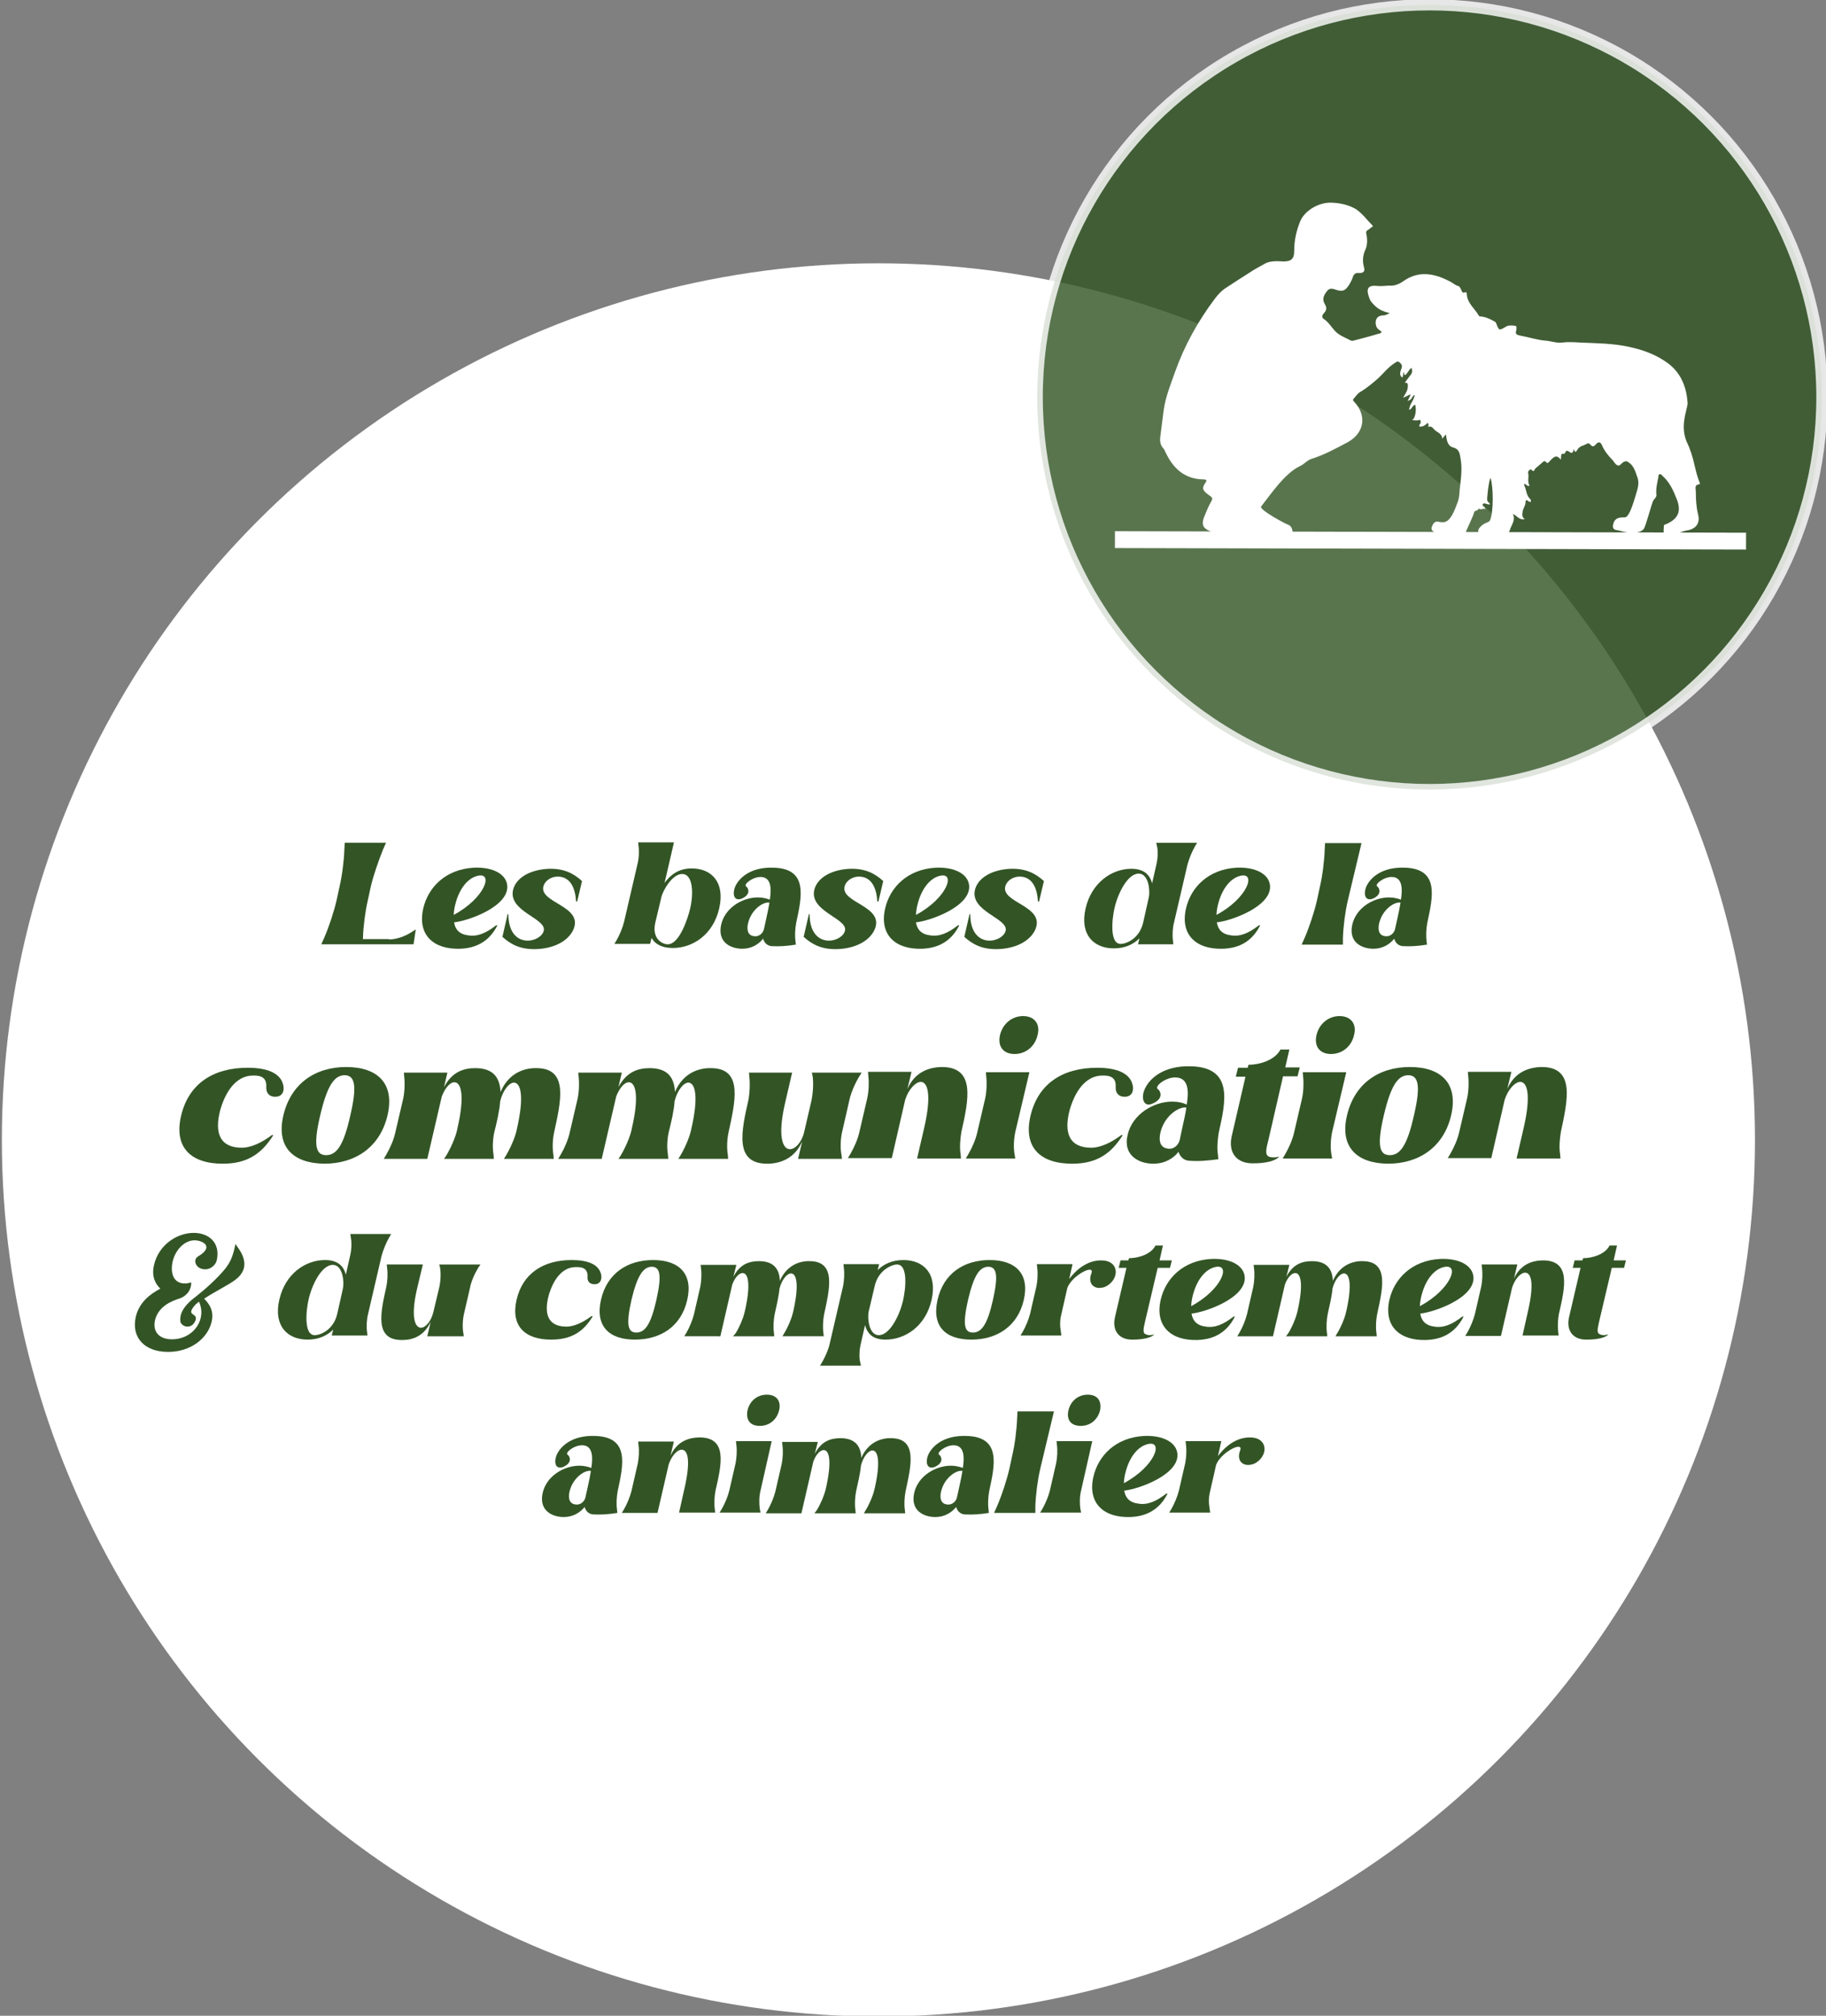 <?xml version="1.0" encoding="utf-8"?>
<!-- Generator: Adobe Illustrator 26.5.0, SVG Export Plug-In . SVG Version: 6.00 Build 0)  -->
<svg version="1.1" id="Calque_1" xmlns="http://www.w3.org/2000/svg" xmlns:xlink="http://www.w3.org/1999/xlink" x="0px" y="0px"
	 viewBox="0 0 491 542" style="enable-background:new 0 0 491 542;" xml:space="preserve">
<rect x="0" y="0" width="491" height="542" fill="#808080" stroke="none"/>
<style type="text/css">
	.st0{fill:#FFFFFF;}
	.st1{opacity:0.81;fill:#335526;stroke:#FFFFFF;stroke-width:3;stroke-miterlimit:10;enable-background:new    ;}
	.st2{fill:none;stroke:#FFFFFF;stroke-width:4.533;stroke-miterlimit:10;}
	.st3{enable-background:new    ;}
	.st4{fill:#335526;}
</style>
<circle class="st0" cx="236.2" cy="306.5" r="235.7"/>
<g>
	<ellipse class="st1" cx="384.4" cy="106.8" rx="105.5" ry="105.5"/>
	<g>
		<g>
			<path class="st0" d="M453.5,118.7c-1.7-4.2,0-8,0.3-10.2c0-0.3-0.1-0.6-0.1-1c-0.4-4-2-7.5-5.3-9.9c-3-2.2-6.5-3.5-10.2-4.3
				c-4.4-1-8.9-1-13.4-1.2c-1.6-0.1-3.2-0.2-4.7,0c-1.6,0.2-3-0.4-4.5-0.5c-2.4-0.2-4.7-1-7-1.4c-0.8-0.2-1.2-0.4-0.9-1.3
				c0.1-0.5,0.2-1.3-0.3-1.3c-0.8-0.1-1.8-0.2-2.4,0.2c-1.9,1.1-1.9,1.2-2.7-0.9c-0.1-0.3-0.3-0.4-0.5-0.5c-1.1-0.6-2.3-1.2-3.6-1.3
				c-0.3,0-0.5-0.1-0.6-0.3c-1.1-1.9-3.1-3.3-3.2-5.8c0-0.3-0.1-0.5-0.5-0.4c-0.7,0.3-0.8-0.2-1-0.7c-0.2-0.4-0.4-0.9-0.8-1
				c-0.8-0.2-1.4-0.8-2-1.1c-4.3-2.3-8.6-3.2-12.9-0.1c-1,0.7-2.3,1.2-3.5,1.1c-1.1,0-2.1,0.2-3.2,0.1c-3.2-0.4-3.1,1.2-2.2,3.5
				c0.3,0.8,1,1.4,1.6,2c1,0.9,2.2,1.4,3.8,1.8c-0.7,0.3-1.1,0.6-1.7,0.6c-1.6,0-2.4,1.1-2,2.7c0.2,0.9,0.9,1.2,1.5,1.7
				c-0.1,0.4-0.5,0.5-0.7,0.5c-2.3,0.7-4.6,1.3-6.9,1.9c-0.3,0.1-0.6,0-0.8-0.1c-1.5-0.8-3.1-1.3-4.3-2.7c-0.9-1-1.6-2.2-2.8-3
				c-0.7-0.4-0.5-1.1,0-1.6c0.7-0.7,0.8-1.5,0.3-2.3c-0.7-1.2-0.6-2,0.2-3.2c0.7-1,1.1-1.3,2.4-0.9c2.2,0.8,2.9,0.4,4.1-1.6
				c0.3-0.6,0.6-1.1,0.8-1.8c0.2-0.6,0.7-1.1,1.5-1c1.2,0.1,1.8-0.4,1.5-1.4c-0.5-1.8-0.4-3.3,0.4-5c0.5-1.2,0.5-2.7,0.2-4.1
				c-0.1-0.5-0.1-0.8,0.5-1.1l1.3-1c-1.4-1.4-3.3-4-5.2-4.9c-1.8-0.9-3.7-1.3-5.8-1.4c-3.7-0.2-7.3,2.2-8.5,4.8
				c-1.1,2.6-1.7,5.3-1.7,8.2c0,2.1-0.8,2.8-2.9,2.8c-1.7-0.1-3.6-0.2-5,0.6c-1.4,0.8-2.8,1.5-4.1,2.4c-2.1,1.3-4.2,2.7-6.2,4
				c-1.3,0.8-2.3,1.9-3.2,3.1c-4.5,6-8.1,12.5-10.6,19.5c-1.2,3.4-2.6,6.8-3.1,10.4c-0.3,2.4-0.6,4.7-0.9,7.1
				c-0.2,1.5,0.1,2.4,1,3.4c0.2,0.3,0.3,0.7,0.5,1c2,4.2,5.1,7,10,7.1c1.2,0,1,0.4,0.5,1.1c-0.8,1.2-0.6,1.8,0.5,2.7
				c0.3,0.2,0.5,0.4,0.8,0.6c0.6,0.4,0.9,0.7,0.4,1.5c-0.8,1.4-1.4,2.9-2,4.4c-0.6,1.8-0.3,2.7,1.4,3.5c3,1.5,7.1-0.1,10.3,0.6
				c3.6,0.7,7.2,1.2,10.8,0.7c1.3-0.2,1.6-0.7,1.2-1.8c-0.2-0.6-0.6-1-1.2-1.2c-0.7-0.2-7.7-4-7.1-4.8c2.6-3.3,6.4-9,10.5-10.9
				c1.1-0.5,1.8-1.5,3-1.9c3.5-1.1,6.6-2.8,9.8-4.5c4.5-2.5,5.2-7.2,1.7-10.9c-0.3-0.3-0.4-0.5-0.1-0.8c0.6-0.7,1.1-1.5,1.9-1.9
				c1.7-1,3.2-2.3,4.7-3.6c1.4-1.3,2.6-2.9,4.3-4c0.5-0.3,0.9-0.8,1.5-0.2c0.6,0.5,0.7,1,0.4,1.7c-0.3,0.8-0.6,1.6,0.2,2.3
				c0.5-0.4,0.1-1,0.5-1.4c0.2,0.2-0.1,0.6,0.2,0.7c0.3,0.1,0.4-0.2,0.6-0.4c0.4-0.5,0.7-1.1,1.2-1.5c0.5,1,0.1,1.6-0.5,2.3
				c-2.7,3.6,0,0-0.5,3.2c-0.1,0.8-0.8,1.8-1.2,2.5c-0.1,0.2,2-1,2-0.8c-0.1,0.4-0.8,1.7-0.8,1.7s0.7-0.2,1-0.6
				c0.3-0.3,0.3-0.8,0.9-1c-0.2,1.5-1.4,2.5-1.5,4c0.8-0.2,0.7-1,1.6-1.4c0.5,1.3,0,4.1-0.9,4.1c0,0,1.4,0.3,2.1,0
				c0.2-0.1,0.4,0.4,0.3,0.8c-0.1,0.3-0.5,0.6-0.3,1c0.9,0.1,1.6-0.4,2.2-1c0.4,0.4,0.1,1.1,0.1,1.1s0.8-0.4,1.4,0.4
				c0.2,0.3,1,0.9,1,0.9s1.5,0.7,1.4,1.9c0.4-0.5,0.6-0.8,1-1.2c0.2,1.5,0.4,3.1,1.9,3.5c1.6,0.4,1.8,1.5,2,2.8
				c0.5,2.6,0.2,5.1-0.1,7.6c-0.2,1.4-0.1,2.8-0.6,4.2c-0.8,2.1-2,5.8-4.2,5.5c-0.3,0-0.6,0-0.9-0.1c-1.2-0.3-1.6,0.6-1.9,1.4
				c-0.3,0.9,0.4,1.2,1,1.6c2.2,1.2,4.5,0.9,6.9,0.8c0.4,0,1-0.3,1.1-0.7c0.3-0.9,2.2-4.7,2.4-5.7c0.1-0.5,1.1-0.3,1.2-1
				c0.6,0.6,1.2-0.2,1.8,0.2c0-0.7-1-0.8-0.7-1.3s0.9-0.1,1.4,0c1.3,0.2-0.1-0.5-0.2-1.1c-0.1-0.4,0.4-5.3,0.9-6
				c0.8,2.5,0.8,9.1-0.1,11.3c-0.2,0.5-0.7,0.6-1.1,0.8c-0.8,0.3-1.4,0.8-1.9,1.5s-0.1,2.1,0.7,2c1.9-0.1,3.7-0.1,5.5-0.1
				c1,0,1.7-0.5,2.1-1.5c0.4-1.4,1.6-2.6,0.8-4.3c1.2,0.5,1.7,1.7,3.2,1.4c-0.8-0.6-0.7-1.2-0.6-1.9c0.1-1,0.8-1.7,0.8-2.6
				c0-0.2,0.1-0.6,0.1-0.6s0.5,0,0.6,0.2c0.2,0.2,0.7,0.3,0.7,0.3s0.1-0.6-0.1-0.8c-1.2-1-1-2.6-1.7-3.8c0,0,0.1-0.2,0.1-0.3
				c0.5,0,0.7,0.8,1.4,0.5c-0.7-1.1-0.1-2.3-0.4-3.5c-0.1-0.5,0.7-1,0.8-0.9c0.9,1.1,0.9-0.2,1.3-0.4c0.7-0.5,1.3-1.1,1.9-1.6
				c0.2-0.2,0.5-0.3,0.7-0.1c0.5,0.8,0.9,0.1,1.1-0.1c0.7-0.7,1.7-2.1,2.9-0.5c0.2,0.3,0.1-1.1,0.3-1.4c0.3-0.3,0.7,0.2,0.9-0.3
				c0.8-1.9,1.8,1.6,2.4-1.1c0.2,0.8,0.4,1.1,0.9,0.3c0.3-0.6,1-1.1,1.6-1.2c0.6-0.2,1.4-1,1.9-0.3c0.7,0.9,1.1,0.4,1.6-0.1
				c0.5-0.6,1.1-0.7,1.5,0.2c0.7,1.6,1.7,2.9,3,4.2c1.7,2.6,2,0.8,2.9,0.4c0.6-0.3,0.9-0.2,1.3,0.1c1.4,0.9,1.8,2.4,2.3,3.8
				c0.5,1.2,0.4,2.5,0,3.8c-0.4,1.2-1.9,7.3-3.3,7.2c-0.6,0-1.2,0-1.8,0.2c-1,0.4-1.3,1.2-1.4,2.2c0,0.9,0.7,1,1.4,1.1
				c1,0.2,2,0.6,3,0.6c1.4,0,2.9,0.2,3.9-1c0.6-0.8,2.1-6.9,2.6-7.7c0.3-0.4,0.8-0.8,0.8-1.4c-0.2-1.6,0.2-3.2,0.5-4.7
				c0.1-0.3-0.1-0.8,0.4-0.9c0.3-0.1,0.6,0.3,0.8,0.5c1.9,1.7,2.9,4,3.8,6.3c1.2,3.1,0.4,5.1-2.6,6.5c-0.1,0.1-0.3,0.1-0.5,0.2
				c-0.2,0.1-0.4,0.1-0.4,0.4c0,0.3-0.2,2.3,0.1,2.4c1.9,0.8,4.2-0.9,6.2-1.2c2.4-0.4,3.5-2,2.9-4.3c-0.5-2-0.6-4.1-0.6-6.1
				c0-0.8-0.5-1.8,0.9-2c0.1,0,0.2-0.2,0.2-0.3C455.6,126.5,455.7,123.2,453.5,118.7z"/>
		</g>
		<line class="st2" x1="299.8" y1="145.1" x2="469.5" y2="145.5"/>
	</g>
</g>
<g class="st3">
	<path class="st4" d="M104.6,252.6c1.9,0,4.3-0.8,6.1-2l1.1-0.7l-0.6,4H86.4l0.8-1.8c1.3-3,2.6-7,3.3-10l0.8-3.7c0.7-3,1.2-7,1.3-10
		l0.1-1.8h11.1l-0.8,1.8c-1.2,3-2.6,7-3.3,10l-0.8,3.7c-0.7,3-1.2,7-1.3,10l0,0.4H104.6z"/>
	<path class="st4" d="M133.8,248.7c-2.4,4.9-6.4,6.3-10.2,6.4c-7,0.2-11.4-3.7-9.8-10.8c1.3-5.7,6-10.6,13.7-11
		c5-0.2,8.6,1.7,8.9,4.8c0.5,5.6-10.4,9.5-14.3,9.9c0.3,1.9,1.4,3.2,3.8,3.5c2.5,0.4,4.8-0.6,7.5-2.7H133.8z M128.4,235.5
		c-2.9,0.7-5.3,4-6.2,8.7c-0.1,0.6-0.2,1.3-0.2,1.8C130.4,241.5,132.8,234.4,128.4,235.5z"/>
	<path class="st4" d="M138,239.1c0.9-3.2,4.7-5.3,9.6-5.5c4-0.1,6.6,1.2,8.9,3.3l-1.3,5.5h-0.3c-0.2-3.6-1.5-6.6-4.8-6.7
		c-2.3,0-3.7,1.4-4,2.7c-1,4.4,10.8,5.2,8.1,11.5c-1.4,3.2-5.4,5.2-10.2,5.3c-4,0.1-6.6-1.2-8.9-3.3l1.4-6.1h0.2
		c0,4.4,1.9,6.8,4.7,7.1c2.3,0.2,4.4-1.1,4.8-2.6C147.1,246.9,136.4,245.1,138,239.1z"/>
	<path class="st4" d="M181.2,226.6l-2.5,10.8c1.6-2.2,3.8-3.9,7.3-3.9c5.3,0,9,3.7,7.4,10.7c-1.6,7.1-7.1,10.7-12.5,10.7
		c-3,0-4.8-1.1-5.7-2.7l-0.4,1.6h-9.6l0.6-1c0.8-1.4,1.6-3.3,2-4.9l3.6-15.5c0.4-1.5,0.5-3.5,0.3-4.9l-0.1-1H181.2z M176.2,248.1
		c-1,4.4,2,5.8,3.3,5.8c3.1,0.1,5.4-6.7,6.1-9.7c0.9-3.9,0.8-9.2-2.2-9.2c-2.7,0-5.3,4.7-5.6,6.4L176.2,248.1z"/>
	<path class="st4" d="M207.5,254.4c-1.2-0.1-2-0.9-2.3-2c-1.2,1.5-3.1,2.7-5.6,2.7c-3.1,0-6.7-1.7-5.7-6.4c1-4.6,5.7-7.4,9.9-7.4
		c1.3,0,2.4,0.3,3.2,0.6c0.4-2.5,0.6-6.1-2.5-6.1c-2.2,0-4.8,2.1-3.8,2.6c0.5,0.4,1.2,1.9-0.8,3c-0.5,0.3-0.9,0.4-1.3,0.4
		c-1.3,0-1.6-1.5-1-3.2c1-2.5,4.2-5.5,10.3-5.3c9.5,0.2,7.7,7.8,6.2,14.8c-0.3,1.5-0.4,3.5-0.2,4.9l0.1,1
		C211.4,254.4,209.6,254.5,207.5,254.4z M205.4,249.9l0.6-2.7c0.4-1.8,0.7-3.3,0.9-4.5c-1.6-0.3-4.6,1.7-5.6,5
		c-0.5,1.5-0.6,3.7,1.3,4C204,252,205.1,251,205.4,249.9z"/>
	<path class="st4" d="M219,239.1c0.9-3.2,4.7-5.3,9.6-5.5c4-0.1,6.6,1.2,8.9,3.3l-1.3,5.5h-0.3c-0.2-3.6-1.5-6.6-4.8-6.7
		c-2.3,0-3.7,1.4-4,2.7c-1,4.4,10.8,5.2,8.1,11.5c-1.4,3.2-5.4,5.2-10.2,5.3c-4,0.1-6.6-1.2-8.9-3.3l1.4-6.1h0.2
		c0,4.4,1.9,6.8,4.7,7.1c2.3,0.2,4.4-1.1,4.8-2.6C228.1,246.9,217.4,245.1,219,239.1z"/>
	<path class="st4" d="M258,248.7c-2.4,4.9-6.4,6.3-10.2,6.4c-7,0.2-11.4-3.7-9.8-10.8c1.3-5.7,6-10.6,13.7-11c5-0.2,8.6,1.7,8.9,4.8
		c0.5,5.6-10.4,9.5-14.3,9.9c0.3,1.9,1.4,3.2,3.8,3.5c2.5,0.4,4.8-0.6,7.5-2.7H258z M252.7,235.5c-2.9,0.7-5.3,4-6.2,8.7
		c-0.1,0.6-0.2,1.3-0.2,1.8C254.7,241.5,257.1,234.4,252.7,235.5z"/>
	<path class="st4" d="M262.2,239.1c0.9-3.2,4.7-5.3,9.6-5.5c4-0.1,6.6,1.2,8.9,3.3l-1.3,5.5h-0.3c-0.2-3.6-1.5-6.6-4.8-6.7
		c-2.3,0-3.7,1.4-4,2.7c-1,4.4,10.8,5.2,8.1,11.5c-1.4,3.2-5.4,5.2-10.2,5.3c-4,0.1-6.6-1.2-8.9-3.3l1.4-6.1h0.2
		c0,4.4,1.9,6.8,4.7,7.1c2.3,0.2,4.4-1.1,4.8-2.6C271.3,246.9,260.6,245.1,262.2,239.1z"/>
	<path class="st4" d="M310.9,226.6h11l-0.6,1c-0.8,1.4-1.6,3.4-2,4.9l-3.6,15.5c-0.4,1.5-0.5,3.5-0.3,4.9l0.1,1H306l0.4-1.6
		c-1.6,1.6-3.9,2.7-6.9,2.7c-5.4,0-9.2-3.7-7.6-10.7s7.1-10.7,12.3-10.7c3.5,0,5,1.7,5.6,3.9l1.2-5.3c0.3-1.3,0.4-3,0.2-4.2
		L310.9,226.6z M308.9,241.3c0.4-1.7,0-6.4-2.7-6.4c-3,0-5.6,5.3-6.5,9.2c-0.7,3-1.4,9.8,1.7,9.7c1.3,0,5-1.3,6-5.8L308.9,241.3z"/>
	<path class="st4" d="M338.9,248.7c-2.4,4.9-6.3,6.3-10.2,6.4c-7,0.2-11.4-3.7-9.8-10.8c1.3-5.7,6-10.6,13.7-11
		c5-0.2,8.6,1.7,8.9,4.8c0.5,5.6-10.4,9.5-14.3,9.9c0.3,1.9,1.4,3.2,3.8,3.5c2.5,0.4,4.8-0.6,7.5-2.7H338.9z M333.5,235.5
		c-2.9,0.7-5.3,4-6.2,8.7c-0.1,0.6-0.2,1.3-0.2,1.8C335.5,241.5,337.9,234.4,333.5,235.5z"/>
	<path class="st4" d="M362.4,242.2c-0.7,3-1.2,7-1.3,10l0,1.8h-11.1l0.8-1.8c1.3-3,2.6-7,3.3-10l0.8-3.7c0.7-3,1.2-7,1.3-10l0.1-1.8
		h9.8L362.4,242.2z"/>
	<path class="st4" d="M377.2,254.4c-1.2-0.1-2-0.9-2.3-2c-1.2,1.5-3.1,2.7-5.6,2.7c-3.1,0-6.7-1.7-5.7-6.4c1-4.6,5.7-7.4,9.9-7.4
		c1.3,0,2.4,0.3,3.2,0.6c0.4-2.5,0.6-6.1-2.5-6.1c-2.2,0-4.8,2.1-3.8,2.6c0.5,0.4,1.2,1.9-0.8,3c-0.5,0.3-0.9,0.4-1.3,0.4
		c-1.3,0-1.6-1.5-1-3.2c1-2.5,4.2-5.5,10.3-5.3c9.5,0.2,7.7,7.8,6.2,14.8c-0.3,1.5-0.4,3.5-0.2,4.9l0.1,1
		C381.1,254.4,379.3,254.5,377.2,254.4z M375.1,249.9l0.6-2.7c0.4-1.8,0.7-3.3,0.9-4.5c-1.6-0.3-4.6,1.7-5.6,5
		c-0.5,1.5-0.6,3.7,1.3,4C373.7,252,374.8,251,375.1,249.9z"/>
</g>
<g class="st3">
	<path class="st4" d="M68,289.2c-3.7,0-6.9,3-8.7,9c-1.8,6.5-0.1,10.4,5.7,10.4c0.6,0,3.6,0,8.1-3.4h0.4c-3.1,5-7,7.7-13.6,7.7
		c-8.6,0-13.2-4.4-11.2-12.9c2-8.5,8.5-12.9,17.9-12.9c5.4,0,8.5,1.5,9.4,4.1c0.6,1.6,0.3,3.7-2,3.7c-1.4,0-2.5-0.8-2.4-2.7
		C71.8,289,68.9,289.2,68,289.2z"/>
	<path class="st4" d="M76.2,299.9c2-8.5,8.5-13,16.9-13c8.4,0,13.1,4.4,11.1,13c-2,8.5-8.6,13-17,13
		C78.8,312.8,74.2,308.4,76.2,299.9z M86.1,299.9c-1.9,8.1-1.2,10.7,1.6,10.7c2.8,0,4.7-2.6,6.5-10.7c1.9-8.1,1.2-10.8-1.6-10.8
		C89.9,289.2,88,291.8,86.1,299.9z"/>
	<path class="st4" d="M120,310.7c1.2-2,2.4-4.7,2.9-6.8l0.1-0.5c2.1-9.1,0.9-12.4-0.8-12.4c-1.2,0-2.5,1.5-3.4,3.8l-3.9,16.8h-11.7
		l0.7-1.2c1-1.7,2-4,2.4-5.9l2.1-9c0.4-1.8,0.5-4.2,0.3-5.9l-0.1-1.2h11.7l-0.9,3.9c2.2-4.2,5.4-5.1,8.4-5.1c5,0,6.6,2.7,6.8,6.4
		c2.3-5.4,6.8-6.5,9.8-6.4c8.7,0.1,6.3,9.3,4.6,17.3c-0.4,1.8-0.5,4.2-0.2,5.9l0.1,1.2h-13.4l0.5-0.8c1.2-2,2.4-4.7,2.9-6.8l0.1-0.5
		c2.1-9.1,0.9-12.4-0.8-12.4c-1.3,0-3,2.1-3.7,5c-0.2,2.7-0.9,5.6-1.6,8.4c-0.4,1.8-0.5,4.2-0.2,5.9l0.1,1.2h-13.4L120,310.7z"/>
	<path class="st4" d="M166.9,310.7c1.2-2,2.4-4.7,2.9-6.8l0.1-0.5c2.1-9.1,0.9-12.4-0.8-12.4c-1.2,0-2.5,1.5-3.4,3.8l-3.9,16.8
		h-11.7l0.7-1.2c1-1.7,2-4,2.4-5.9l2.1-9c0.4-1.8,0.5-4.2,0.3-5.9l-0.1-1.2h11.7l-0.9,3.9c2.2-4.2,5.4-5.1,8.4-5.1
		c5,0,6.6,2.7,6.8,6.4c2.3-5.4,6.8-6.5,9.8-6.4c8.7,0.1,6.3,9.3,4.6,17.3c-0.4,1.8-0.5,4.2-0.2,5.9l0.1,1.2h-13.4l0.5-0.8
		c1.2-2,2.4-4.7,2.9-6.8l0.1-0.5c2.1-9.1,0.9-12.4-0.8-12.4c-1.3,0-3,2.1-3.7,5c-0.2,2.7-0.9,5.6-1.6,8.4c-0.4,1.8-0.5,4.2-0.2,5.9
		l0.1,1.2h-13.4L166.9,310.7z"/>
	<path class="st4" d="M231.2,289.2c-1.2,1.9-2.4,4.6-2.8,6.6l-1.9,8.3c-0.5,2-0.6,4.7-0.2,6.6l0.1,0.9h-11.8l1.1-4.7
		c-2,4.6-5.8,5.9-9.1,6c-9.4,0.2-7.2-8.9-5.3-17.4c0.3-1.8,0.4-4.1,0.2-5.9l-0.1-1.2H213l-1.9,8.2c-2.1,9.1-0.6,12.4,1.3,12.4
		c1.5,0,3.3-2,3.9-4.9l1.9-8.2c0.4-2,0.6-4.7,0.3-6.6l-0.2-0.9h13.4L231.2,289.2z"/>
	<path class="st4" d="M258.5,304.4c-0.3,1.8-0.5,4.2-0.2,5.9l0.1,1.2h-11.8l1.9-8.2c2.1-9.1,0.9-12.4-0.9-12.4c-1.4,0-3.3,2-4.2,4.8
		l-3.6,15.7H228l0.7-1.2c1-1.7,2-4,2.4-5.9l2.1-9c0.4-1.8,0.5-4.2,0.3-5.9l-0.1-1.2h11.7l-1.1,4.6c2-4.6,5.8-5.8,9.1-5.9
		C262.5,286.8,260.4,295.9,258.5,304.4z"/>
	<path class="st4" d="M273,304.4c-0.4,1.9-0.5,4.2-0.2,5.9l0.2,1.2h-13.3l0.7-1.2c1-1.7,2-4,2.4-5.9l2.1-9c0.4-1.8,0.5-4.2,0.3-5.9
		l-0.1-1.2h11.7L273,304.4z M268.9,278.3c0.7-3,3.2-5.1,6.2-5.1s4.7,2.1,3.9,5.1c-0.7,3.1-3.2,5.1-6.2,5.1S268.2,281.4,268.9,278.3z
		"/>
	<path class="st4" d="M296.4,289.2c-3.7,0-6.9,3-8.7,9c-1.8,6.5-0.1,10.4,5.7,10.4c0.6,0,3.6,0,8.1-3.4h0.4c-3.1,5-7,7.7-13.6,7.7
		c-8.6,0-13.2-4.4-11.2-12.9c2-8.5,8.5-12.9,17.9-12.9c5.4,0,8.5,1.5,9.4,4.1c0.6,1.6,0.3,3.7-2,3.7c-1.4,0-2.5-0.8-2.4-2.7
		C300.2,289,297.3,289.2,296.4,289.2z"/>
	<path class="st4" d="M319.7,312.1c-1.4-0.1-2.4-1.1-2.8-2.4c-1.4,1.8-3.7,3.2-6.8,3.2c-3.7,0-8.2-2.1-6.9-7.7c1.2-5.5,6.9-9,12-9
		c1.6,0,2.9,0.3,3.9,0.8c0.5-3,0.8-7.3-3.1-7.3c-2.7,0-5.8,2.5-4.6,3.2c0.6,0.4,1.5,2.3-1,3.6c-0.6,0.3-1.1,0.5-1.5,0.5
		c-1.5,0-2-1.9-1.2-3.9c1.2-3,5-6.6,12.5-6.4c11.5,0.3,9.4,9.4,7.5,17.9c-0.3,1.8-0.5,4.2-0.2,5.9l0.1,1.2
		C324.5,312.1,322.3,312.3,319.7,312.1z M317.2,306.6l0.7-3.3c0.5-2.2,0.9-4,1.1-5.5c-2-0.3-5.6,2.1-6.8,6.1
		c-0.6,1.9-0.7,4.5,1.6,4.9C315.5,309.2,316.8,308,317.2,306.6z"/>
	<path class="st4" d="M336.8,312.8c-4.3,0-6.6-2.9-5.6-7.3l3.7-16h-2.6l0.6-2.4h2.6l0.2-0.8c2.9,0,7.1-1.2,8.6-4.1h2.4l-1.1,4.8h3.9
		l-0.6,2.4h-3.9l-3.9,17c-0.3,1.3-1.1,3.7-0.2,4.4c0.3,0.3,1,0.4,1.6,0.4c0.5,0,1.1-0.1,1.5-0.2
		C342.3,312.8,337.9,312.8,336.8,312.8z"/>
	<path class="st4" d="M358.2,304.4c-0.4,1.9-0.5,4.2-0.2,5.9l0.2,1.2h-13.3l0.7-1.2c1-1.7,2-4,2.4-5.9l2.1-9
		c0.4-1.8,0.5-4.2,0.3-5.9l-0.1-1.2h11.7L358.2,304.4z M354,278.3c0.7-3,3.2-5.1,6.2-5.1s4.7,2.1,3.9,5.1c-0.7,3.1-3.2,5.1-6.2,5.1
		S353.3,281.4,354,278.3z"/>
	<path class="st4" d="M362.2,299.9c2-8.5,8.5-13,16.9-13c8.4,0,13.1,4.4,11.1,13c-2,8.5-8.6,13-17,13
		C364.8,312.8,360.2,308.4,362.2,299.9z M372.1,299.9c-1.9,8.1-1.2,10.7,1.6,10.7c2.8,0,4.7-2.6,6.5-10.7c1.9-8.1,1.2-10.8-1.6-10.8
		C375.9,289.2,374,291.8,372.1,299.9z"/>
	<path class="st4" d="M419.7,304.4c-0.3,1.8-0.5,4.2-0.2,5.9l0.1,1.2h-11.8l1.9-8.2c2.1-9.1,0.9-12.4-0.9-12.4c-1.4,0-3.3,2-4.2,4.8
		l-3.6,15.7h-11.7l0.7-1.2c1-1.7,2-4,2.4-5.9l2.1-9c0.4-1.8,0.5-4.2,0.3-5.9l-0.1-1.2h11.7l-1.1,4.6c2-4.6,5.8-5.8,9.1-5.9
		C423.7,286.8,421.5,295.9,419.7,304.4z"/>
</g>
<g class="st3">
	<path class="st4" d="M41.7,354.9c-0.8,3.4,1.4,5.4,5,5.2c5.7-0.3,8.9-5.7,6.8-10.1c-0.8,0.6-1.4,1.2-1.8,1.9
		c-1.2,1.9,1.7,1.2,0.8,3.3c-0.5,1.1-1.3,1.5-2.1,1.5c-0.9,0-1.7-0.6-1.9-1.3c-0.2-1.7,0.3-3.9,4.2-6.8c2.2-1.7,5.8-4.9,7.8-7.4
		c1.1-1.4,2.1-2.9,2.8-6.7c0.8,1.2,5,5.8,0,9.6c-1.8,1.4-5.6,3.2-8.4,5.1c1.5,1.5,2.8,3.5,1.9,6.6c-1.2,4.2-5.6,7.7-11.6,7.7
		c-6.5,0-9.9-4-8.7-9.4c0.9-3.8,3.6-6,6.6-7.6c-1.3-1.3-2.4-3.2-1.7-6.3c1.2-5.4,6.1-8.7,10.7-8.7c4,0,7.2,2.6,6.2,7.3
		c-0.3,1.4-1.7,2.5-3.1,2.5c-2.6,0-3.5-2.6-1.9-3.5c4.4-2.6,1.2-4.3-1-4.3c-2.7,0-5.2,2.6-5.9,5.8c-0.6,2.8,0.1,5.8,3.3,5.8
		c0.5,0,1.1-0.1,1.7-0.3v0.1c0.1,1.8-1.1,3.5-3,4.2C45.8,349.9,42.6,351.4,41.7,354.9z"/>
	<path class="st4" d="M94.2,331.8h11l-0.6,1c-0.8,1.4-1.6,3.4-2,4.9L99,353.2c-0.4,1.5-0.5,3.5-0.3,4.9l0.1,1h-9.6l0.4-1.6
		c-1.6,1.6-3.9,2.7-6.9,2.7c-5.4,0-9.2-3.7-7.6-10.7c1.6-7.1,7.1-10.7,12.3-10.7c3.5,0,5,1.7,5.6,3.9l1.2-5.3c0.3-1.3,0.4-3,0.2-4.2
		L94.2,331.8z M92.2,346.5c0.4-1.7,0-6.4-2.7-6.4c-3,0-5.6,5.3-6.5,9.2c-0.7,3-1.4,9.8,1.7,9.7c1.3,0,5-1.3,6-5.8L92.2,346.5z"/>
	<path class="st4" d="M128.7,340.7c-1,1.6-2,3.8-2.3,5.5l-1.6,6.9c-0.4,1.7-0.5,3.8-0.2,5.4l0.1,0.8h-9.8l0.9-3.9
		c-1.7,3.8-4.8,4.9-7.5,4.9c-7.7,0.2-6-7.3-4.4-14.4c0.3-1.5,0.4-3.4,0.2-4.9l-0.1-1h9.7l-1.6,6.7c-1.7,7.5-0.5,10.3,1.1,10.3
		c1.2,0,2.7-1.7,3.3-4.1l1.6-6.7c0.4-1.7,0.5-3.9,0.2-5.5l-0.2-0.7h11.1L128.7,340.7z"/>
	<path class="st4" d="M154.8,340.7c-3.1,0-5.7,2.5-7.2,7.4c-1.5,5.4-0.1,8.6,4.7,8.6c0.5,0,3,0,6.7-2.8h0.4
		c-2.5,4.2-5.8,6.3-11.2,6.3c-7.1,0-10.9-3.7-9.3-10.7c1.6-7,7.1-10.7,14.8-10.7c4.5,0,7,1.2,7.8,3.4c0.5,1.3,0.2,3.1-1.6,3.1
		c-1.2,0-2.1-0.6-1.9-2.2C158,340.5,155.6,340.7,154.8,340.7z"/>
	<path class="st4" d="M161.6,349.5c1.6-7.1,7.1-10.7,14-10.7c7,0,10.8,3.7,9.2,10.7c-1.6,7.1-7.1,10.7-14.1,10.7
		C163.8,360.2,160,356.6,161.6,349.5z M169.8,349.5c-1.5,6.7-1,8.8,1.3,8.8c2.3,0,3.9-2.1,5.4-8.8c1.5-6.7,1-8.9-1.3-8.9
		C173,340.7,171.4,342.8,169.8,349.5z"/>
	<path class="st4" d="M197.8,358.5c1-1.6,2-3.9,2.4-5.6l0.1-0.4c1.7-7.5,0.8-10.2-0.6-10.2c-1,0-2.1,1.2-2.8,3.1l-3.2,13.9H184
		l0.6-1c0.8-1.4,1.6-3.3,2-4.9l1.7-7.4c0.3-1.5,0.4-3.5,0.2-4.9l-0.1-1h9.6l-0.8,3.2c1.8-3.5,4.4-4.2,6.9-4.2c4.1,0,5.5,2.3,5.6,5.3
		c1.9-4.4,5.6-5.4,8.1-5.3c7.2,0.1,5.2,7.7,3.8,14.3c-0.3,1.5-0.4,3.5-0.2,4.9l0.1,1h-11.1l0.4-0.7c1-1.6,2-3.9,2.4-5.6l0.1-0.4
		c1.7-7.5,0.8-10.2-0.6-10.2c-1.1,0-2.5,1.7-3.1,4.1c-0.2,2.2-0.8,4.6-1.3,6.9c-0.3,1.5-0.4,3.5-0.2,4.9l0.1,1h-11.1L197.8,358.5z"
		/>
	<path class="st4" d="M231.5,367.2h-11l0.6-1c0.8-1.4,1.7-3.4,2-4.9l3.6-15.5c0.3-1.5,0.4-3.5,0.2-4.9l-0.1-1h9.6l-0.4,1.6
		c1.6-1.6,3.9-2.7,6.9-2.7c5.4,0,9.2,3.6,7.6,10.7c-1.6,7.1-7.1,10.7-12.4,10.7c-3.5,0-4.9-1.7-5.5-3.9l-1.2,5.3
		c-0.3,1.3-0.4,3-0.2,4.2L231.5,367.2z M233.6,352.6c-0.4,1.7,0,6.4,2.7,6.4c3,0,5.6-5.4,6.5-9.2c0.7-3,1.5-9.8-1.6-9.8
		c-1.3,0-5,1.4-6,5.8L233.6,352.6z"/>
	<path class="st4" d="M252.1,349.5c1.6-7.1,7.1-10.7,14-10.7c7,0,10.8,3.7,9.2,10.7s-7.1,10.7-14.1,10.7
		C254.2,360.2,250.5,356.6,252.1,349.5z M260.3,349.5c-1.5,6.7-1,8.8,1.3,8.8c2.3,0,3.9-2.1,5.4-8.8c1.5-6.7,1-8.9-1.3-8.9
		C263.4,340.7,261.9,342.8,260.3,349.5z"/>
	<path class="st4" d="M295.6,346.3c-1.8,0-3.1-1.5-2.1-4c0.2-0.6,0-0.9-0.5-0.9c-1.4,0-5,2.3-6,4.9l-1.7,7.5
		c-0.3,1.2-0.3,2.7-0.1,3.8l0.2,1.5h-11l0.6-1c0.8-1.4,1.6-3.3,2-4.9l1.7-7.4c0.3-1.5,0.4-3.5,0.2-4.9l-0.1-1h9.6l-0.9,4
		c2.5-3.3,5.5-5,8.5-5c1.2,0,2.6,0.2,3.5,1.4c1.4,2.1-0.2,4.9-2.6,5.8C296.5,346.2,296,346.3,295.6,346.3z"/>
	<path class="st4" d="M304.4,360.2c-3.5,0-5.4-2.4-4.6-6l3.1-13.3h-2.1l0.5-2h2.1l0.2-0.6c2.4,0,5.9-1,7.1-3.4h2l-0.9,4h3.3l-0.5,2
		h-3.3l-3.3,14c-0.2,1.1-0.9,3.1-0.2,3.7c0.3,0.2,0.8,0.4,1.3,0.4c0.4,0,0.9-0.1,1.3-0.2C309,360.2,305.3,360.2,304.4,360.2z"/>
	<path class="st4" d="M332.1,353.9c-2.4,4.9-6.4,6.3-10.2,6.4c-7,0.2-11.4-3.7-9.8-10.8c1.3-5.7,6-10.6,13.7-11
		c5-0.2,8.6,1.7,8.9,4.8c0.5,5.6-10.4,9.5-14.3,9.9c0.3,1.9,1.4,3.2,3.8,3.5c2.5,0.4,4.8-0.6,7.5-2.7H332.1z M326.7,340.7
		c-2.9,0.7-5.3,4-6.2,8.7c-0.1,0.6-0.2,1.3-0.2,1.8C328.7,346.7,331.1,339.6,326.7,340.7z"/>
	<path class="st4" d="M346.4,358.5c1-1.6,2-3.9,2.4-5.6l0.1-0.4c1.7-7.5,0.8-10.2-0.6-10.2c-1,0-2.1,1.2-2.8,3.1l-3.2,13.9h-9.6
		l0.6-1c0.8-1.4,1.6-3.3,2-4.9l1.7-7.4c0.3-1.5,0.4-3.5,0.2-4.9l-0.1-1h9.6l-0.8,3.2c1.8-3.5,4.4-4.2,6.9-4.2c4.1,0,5.5,2.3,5.6,5.3
		c1.9-4.4,5.6-5.4,8.1-5.3c7.2,0.1,5.2,7.7,3.8,14.3c-0.3,1.5-0.4,3.5-0.2,4.9l0.1,1h-11.1l0.4-0.7c1-1.6,2-3.9,2.4-5.6l0.1-0.4
		c1.7-7.5,0.8-10.2-0.6-10.2c-1.1,0-2.5,1.7-3.1,4.1c-0.2,2.2-0.8,4.6-1.3,6.9c-0.3,1.5-0.4,3.5-0.2,4.9l0.1,1h-11.1L346.4,358.5z"
		/>
	<path class="st4" d="M393.6,353.9c-2.4,4.9-6.4,6.3-10.2,6.4c-7,0.2-11.4-3.7-9.8-10.8c1.3-5.7,6-10.6,13.7-11
		c5-0.2,8.6,1.7,8.9,4.8c0.5,5.6-10.4,9.5-14.3,9.9c0.3,1.9,1.4,3.2,3.8,3.5c2.5,0.4,4.8-0.6,7.5-2.7H393.6z M388.2,340.7
		c-2.9,0.7-5.3,4-6.2,8.7c-0.1,0.6-0.2,1.3-0.2,1.8C390.2,346.7,392.7,339.6,388.2,340.7z"/>
	<path class="st4" d="M419.2,353.2c-0.3,1.5-0.4,3.5-0.2,4.9l0.1,1h-9.7l1.5-6.7c1.7-7.5,0.8-10.2-0.8-10.2c-1.2,0-2.7,1.6-3.5,4
		l-3,13h-9.6l0.6-1c0.8-1.4,1.6-3.3,2-4.9l1.7-7.4c0.3-1.5,0.4-3.5,0.2-4.9l-0.1-1h9.6l-0.9,3.8c1.7-3.8,4.8-4.8,7.5-4.9
		C422.6,338.7,420.8,346.2,419.2,353.2z"/>
	<path class="st4" d="M426.5,360.2c-3.5,0-5.4-2.4-4.6-6l3.1-13.3h-2.1l0.5-2h2.1l0.2-0.6c2.4,0,5.9-1,7.1-3.4h2l-0.9,4h3.3l-0.5,2
		h-3.3l-3.3,14c-0.2,1.1-0.9,3.1-0.2,3.7c0.3,0.2,0.8,0.4,1.3,0.4c0.4,0,0.9-0.1,1.3-0.2C431.1,360.2,427.5,360.2,426.5,360.2z"/>
</g>
<g class="st3">
	<path class="st4" d="M159.5,407.2c-1.2-0.1-2-0.9-2.3-2c-1.2,1.5-3.1,2.7-5.6,2.7c-3.1,0-6.7-1.7-5.7-6.4c1-4.6,5.7-7.4,9.9-7.4
		c1.3,0,2.4,0.3,3.2,0.6c0.4-2.5,0.6-6.1-2.5-6.1c-2.2,0-4.8,2.1-3.8,2.6c0.5,0.4,1.2,1.9-0.8,3c-0.5,0.3-0.9,0.4-1.3,0.4
		c-1.3,0-1.6-1.5-1-3.2c1-2.5,4.2-5.5,10.3-5.3c9.5,0.2,7.7,7.8,6.2,14.8c-0.3,1.5-0.4,3.5-0.2,4.9l0.1,1
		C163.5,407.2,161.6,407.3,159.5,407.2z M157.4,402.7l0.6-2.7c0.4-1.8,0.7-3.3,0.9-4.5c-1.6-0.3-4.6,1.7-5.6,5
		c-0.5,1.5-0.6,3.7,1.3,4C156,404.8,157.1,403.8,157.4,402.7z"/>
	<path class="st4" d="M192.4,400.8c-0.3,1.5-0.4,3.5-0.2,4.9l0.1,1h-9.7l1.5-6.7c1.7-7.5,0.8-10.2-0.8-10.2c-1.2,0-2.7,1.6-3.5,4
		l-3,13h-9.6l0.6-1c0.8-1.4,1.6-3.3,2-4.9l1.7-7.4c0.3-1.5,0.4-3.5,0.2-4.9l-0.1-1h9.6l-0.9,3.8c1.7-3.8,4.8-4.8,7.5-4.9
		C195.8,386.3,194,393.8,192.4,400.8z"/>
	<path class="st4" d="M204.5,400.8c-0.4,1.5-0.4,3.5-0.2,4.9l0.2,1h-11l0.6-1c0.8-1.4,1.6-3.3,2-4.9l1.7-7.4
		c0.3-1.5,0.4-3.5,0.2-4.9l-0.1-1h9.6L204.5,400.8z M201,379.2c0.6-2.5,2.6-4.2,5.2-4.2s3.9,1.7,3.3,4.2c-0.6,2.5-2.6,4.2-5.2,4.2
		S200.5,381.8,201,379.2z"/>
	<path class="st4" d="M219.6,406.1c1-1.6,2-3.9,2.4-5.6l0.1-0.4c1.7-7.5,0.8-10.2-0.6-10.2c-1,0-2.1,1.2-2.8,3.1l-3.2,13.9h-9.6
		l0.6-1c0.8-1.4,1.6-3.3,2-4.9l1.7-7.4c0.3-1.5,0.4-3.5,0.2-4.9l-0.1-1h9.6l-0.8,3.2c1.8-3.5,4.4-4.2,6.9-4.2c4.1,0,5.5,2.3,5.6,5.3
		c1.9-4.4,5.6-5.4,8.1-5.3c7.2,0.1,5.2,7.7,3.8,14.3c-0.3,1.5-0.4,3.5-0.2,4.9l0.1,1h-11.1l0.4-0.7c1-1.6,2-3.9,2.4-5.6l0.1-0.4
		c1.7-7.5,0.8-10.2-0.6-10.2c-1.1,0-2.5,1.7-3.1,4.1c-0.2,2.2-0.8,4.6-1.3,6.9c-0.3,1.5-0.4,3.5-0.2,4.9l0.1,1h-11.1L219.6,406.1z"
		/>
	<path class="st4" d="M259.4,407.2c-1.2-0.1-2-0.9-2.3-2c-1.2,1.5-3.1,2.7-5.6,2.7c-3.1,0-6.7-1.7-5.7-6.4c1-4.6,5.7-7.4,9.9-7.4
		c1.3,0,2.4,0.3,3.2,0.6c0.4-2.5,0.6-6.1-2.5-6.1c-2.2,0-4.8,2.1-3.8,2.6c0.5,0.4,1.2,1.9-0.8,3c-0.5,0.3-0.9,0.4-1.3,0.4
		c-1.3,0-1.6-1.5-1-3.2c1-2.5,4.2-5.5,10.3-5.3c9.5,0.2,7.7,7.8,6.2,14.8c-0.3,1.5-0.4,3.5-0.2,4.9l0.1,1
		C263.4,407.2,261.5,407.3,259.4,407.2z M257.3,402.7l0.6-2.7c0.4-1.8,0.7-3.3,0.9-4.5c-1.6-0.3-4.6,1.7-5.6,5
		c-0.5,1.5-0.6,3.7,1.3,4C255.9,404.8,257,403.8,257.3,402.7z"/>
	<path class="st4" d="M279.7,395c-0.7,3-1.2,7-1.3,10l0,1.8h-11.1l0.8-1.8c1.3-3,2.6-7,3.3-10l0.8-3.7c0.7-3,1.2-7,1.3-10l0.1-1.8
		h9.8L279.7,395z"/>
	<path class="st4" d="M290.7,400.8c-0.4,1.5-0.4,3.5-0.2,4.9l0.2,1h-11l0.6-1c0.8-1.4,1.6-3.3,2-4.9l1.7-7.4
		c0.3-1.5,0.4-3.5,0.2-4.9l-0.1-1h9.6L290.7,400.8z M287.3,379.2c0.6-2.5,2.6-4.2,5.2-4.2s3.8,1.7,3.3,4.2c-0.6,2.5-2.6,4.2-5.2,4.2
		S286.7,381.8,287.3,379.2z"/>
	<path class="st4" d="M314,401.5c-2.4,4.9-6.4,6.3-10.2,6.4c-7,0.2-11.4-3.7-9.8-10.8c1.3-5.7,6-10.6,13.7-11c5-0.2,8.6,1.7,8.9,4.8
		c0.5,5.6-10.4,9.5-14.3,9.9c0.3,1.9,1.4,3.2,3.8,3.5c2.5,0.4,4.8-0.6,7.5-2.7H314z M308.6,388.3c-2.9,0.7-5.3,4-6.2,8.7
		c-0.1,0.6-0.2,1.3-0.2,1.8C310.6,394.3,313,387.2,308.6,388.3z"/>
	<path class="st4" d="M335.6,393.9c-1.8,0-3.1-1.5-2.1-4c0.2-0.6,0-0.9-0.5-0.9c-1.4,0-5,2.3-6,4.9l-1.7,7.5
		c-0.3,1.2-0.3,2.7-0.1,3.8l0.2,1.5h-11l0.6-1c0.8-1.4,1.6-3.3,2-4.9l1.7-7.4c0.3-1.5,0.4-3.5,0.2-4.9l-0.1-1h9.6l-0.9,4
		c2.5-3.3,5.5-5,8.5-5c1.2,0,2.6,0.2,3.5,1.4c1.4,2.1-0.2,4.9-2.6,5.8C336.5,393.8,336.1,393.9,335.6,393.9z"/>
</g>
</svg>
